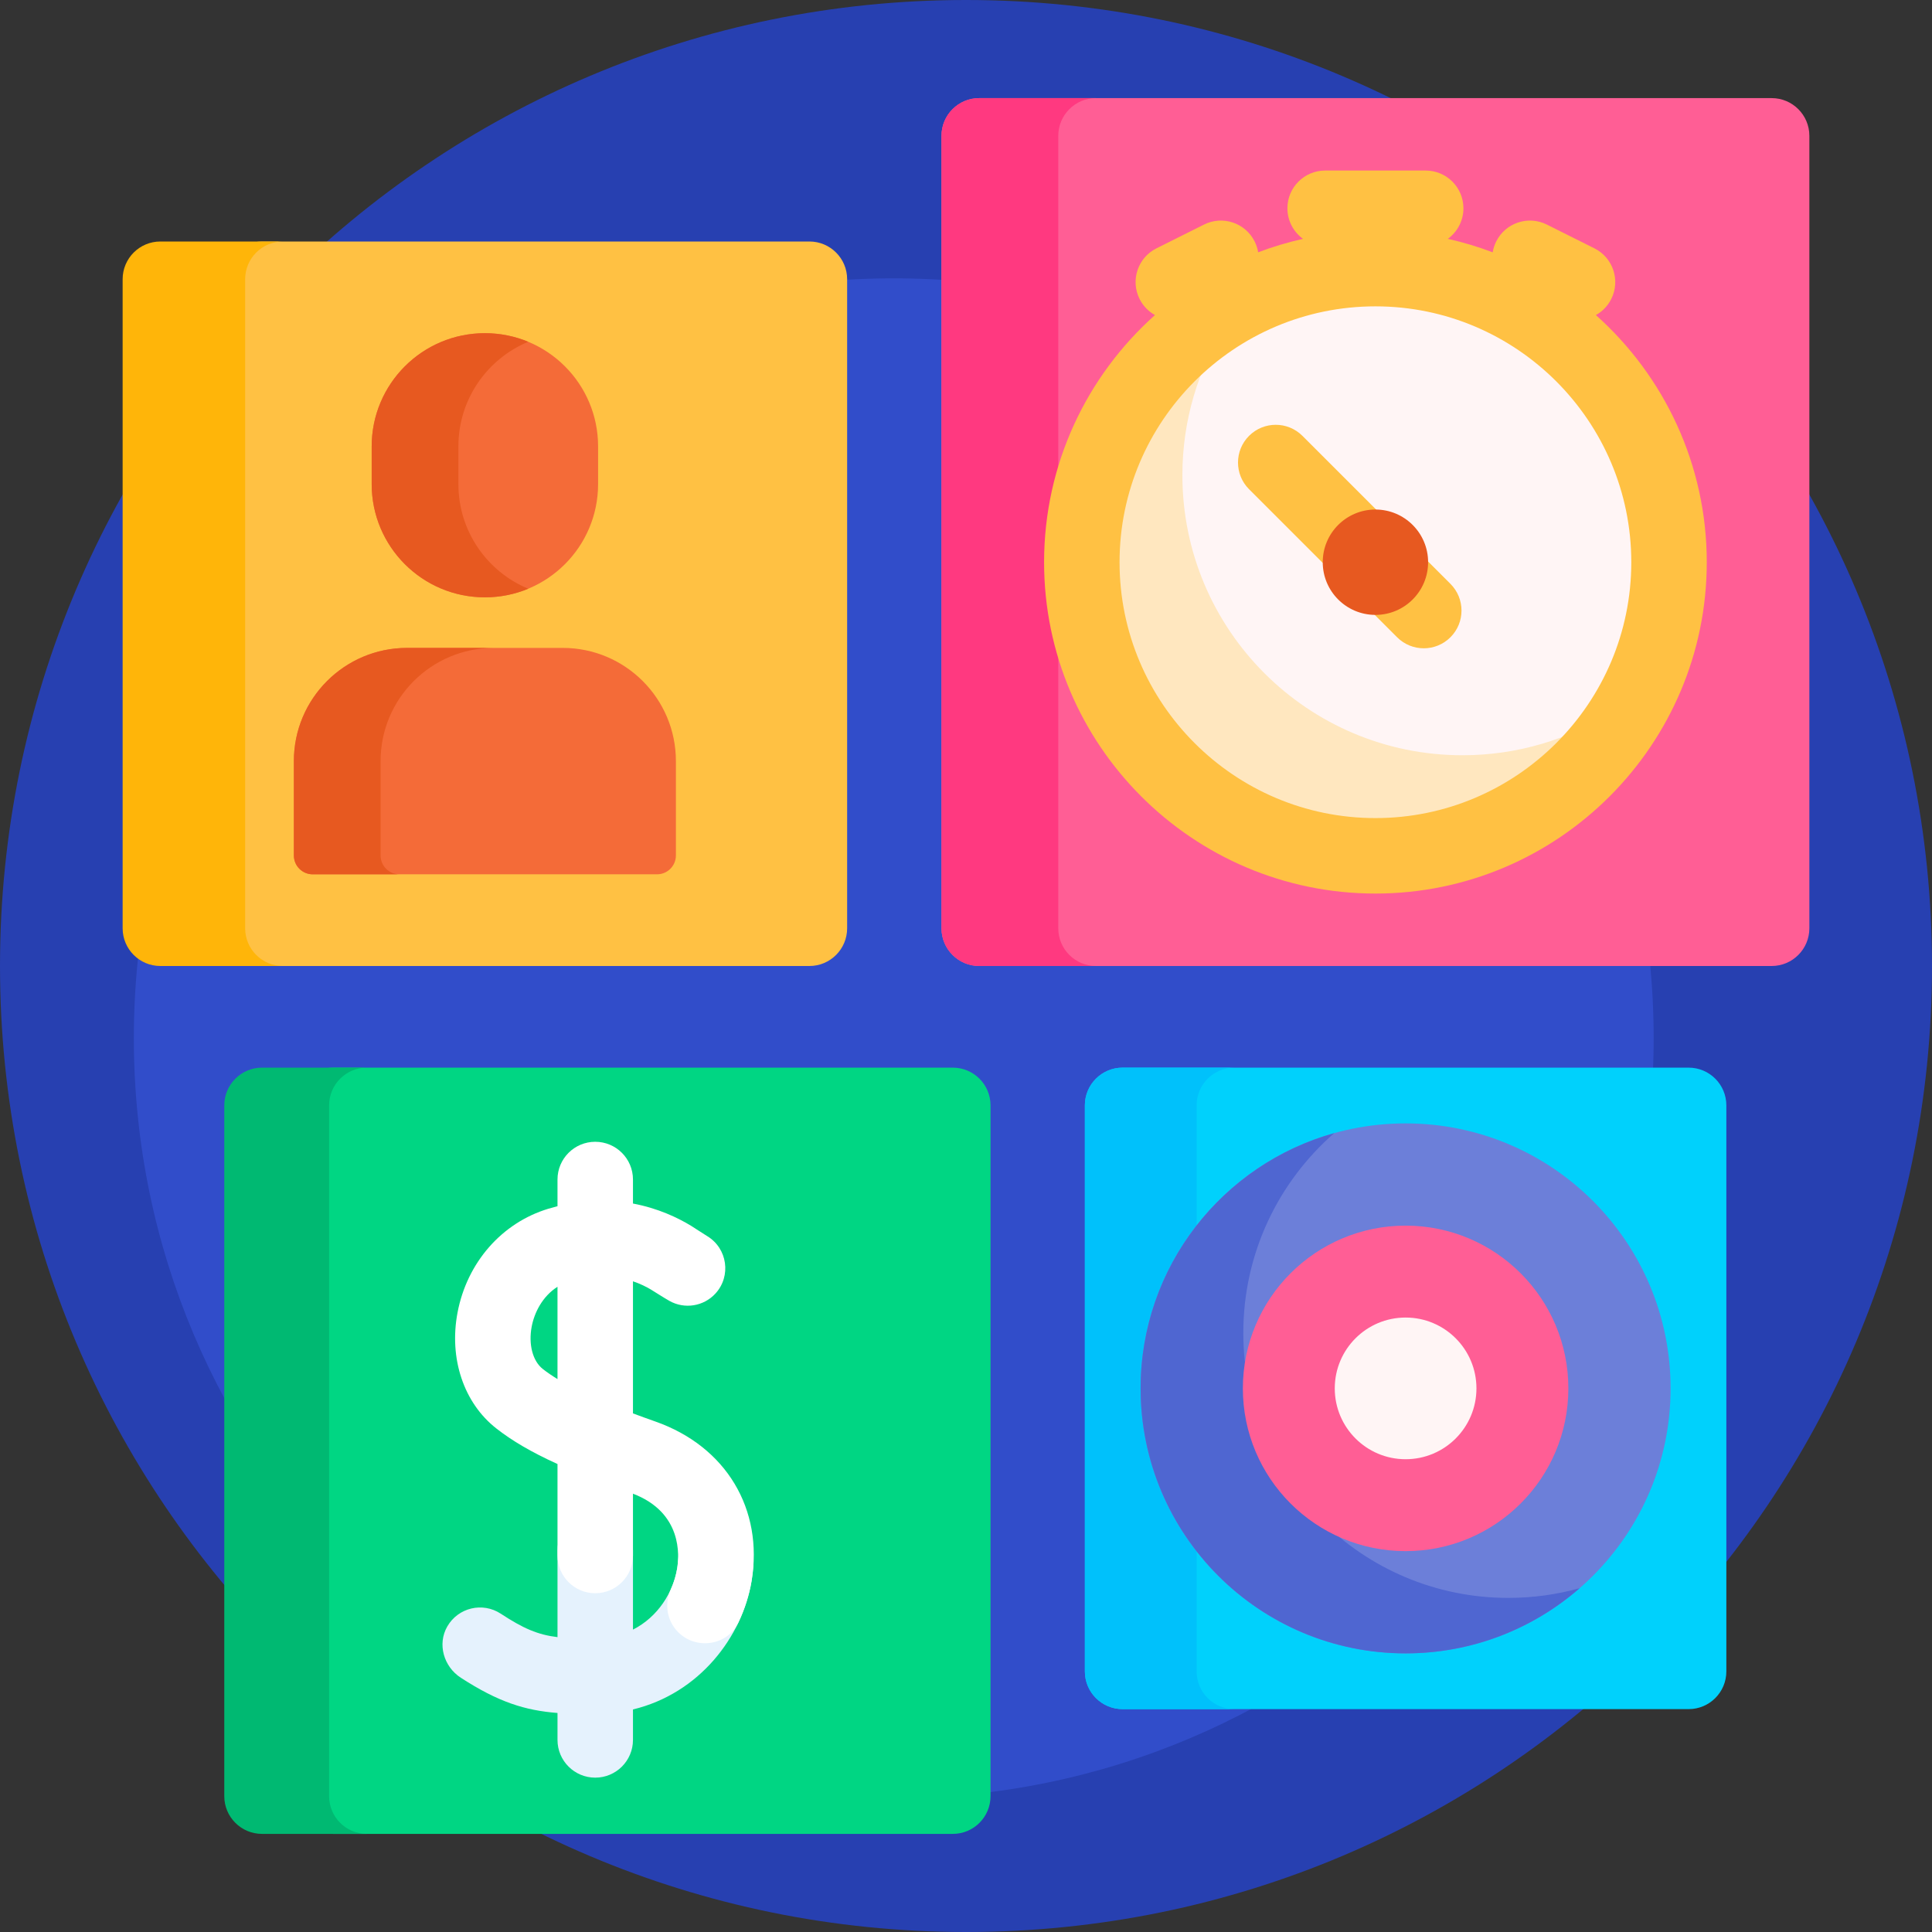 <?xml version="1.0" encoding="UTF-8"?> <svg xmlns="http://www.w3.org/2000/svg" id="Capa_1" height="512" viewBox="0 0 512 512" width="512"><rect x="0" y="0" width="512" height="512" fill="#333333" stroke="none"/><g><path d="m512 256c0 141.385-114.615 256-256 256s-256-114.615-256-256 114.615-256 256-256 256 114.615 256 256z" fill="#2740b1"></path><path d="m438.237 275.146c0 111.221-90.162 201.383-201.383 201.383s-201.383-90.162-201.383-201.383 90.162-201.383 201.383-201.383 201.383 90.162 201.383 201.383z" fill="#314dca"></path><path d="m479.5 36v210c0 5.523-4.477 10-10 10h-210c-5.523 0-10-4.477-10-10v-210c0-5.523 4.477-10 10-10h210c5.523 0 10 4.477 10 10z" fill="#ff5e95"></path><path d="m290.455 256h-30.955c-5.523 0-10-4.477-10-10v-210c0-5.523 4.477-10 10-10h30.955c-5.523 0-10 4.477-10 10v210c0 5.523 4.477 10 10 10z" fill="#ff3980"></path><path d="m438.722 148.994c0 40.991-33.23 74.221-74.221 74.221s-74.221-33.23-74.221-74.221 33.23-74.221 74.221-74.221 74.221 33.23 74.221 74.221z" fill="#fff5f5"></path><path d="m427.24 188.668c-13.158 20.763-36.338 34.547-62.739 34.547-40.991 0-74.221-33.23-74.221-74.221 0-26.4 13.784-49.581 34.547-62.739-7.272 11.476-11.482 25.083-11.482 39.674 0 40.991 33.23 74.221 74.221 74.221 14.591 0 28.198-4.211 39.674-11.482z" fill="#ffe7bf"></path><path d="m384.385 168.877c-1.952 1.953-4.513 2.929-7.071 2.929-2.56 0-5.118-.976-7.071-2.929l-39.23-39.23c-3.905-3.905-3.905-10.237 0-14.142s10.237-3.905 14.143 0l39.23 39.23c3.904 3.906 3.904 10.237-.001 14.142z" fill="#ffc143"></path><path d="m378.464 148.994c0 7.711-6.251 13.962-13.962 13.962s-13.963-6.251-13.963-13.962 6.251-13.963 13.963-13.963c7.711 0 13.962 6.252 13.962 13.963z" fill="#e75920"></path><path d="m422.924 83.495c1.7-.944 3.144-2.394 4.079-4.265 2.47-4.94.468-10.947-4.473-13.417l-12.602-6.301c-4.94-2.47-10.946-.468-13.416 4.472-.466.933-.773 1.904-.931 2.881-3.844-1.459-7.815-2.656-11.894-3.569 2.506-1.817 4.136-4.768 4.136-8.1 0-5.523-4.478-10-10-10h-26.646c-5.522 0-10 4.477-10 10 0 3.332 1.63 6.283 4.136 8.1-4.078.913-8.049 2.109-11.892 3.569-.158-.978-.465-1.949-.931-2.881-2.471-4.94-8.481-6.942-13.416-4.472l-12.602 6.301c-4.94 2.47-6.942 8.477-4.473 13.417.936 1.871 2.378 3.32 4.079 4.265-18.022 16.092-29.386 39.494-29.386 65.499 0 48.417 39.391 87.808 87.809 87.808s87.809-39.391 87.809-87.808c0-26.005-11.364-49.406-29.386-65.499zm-58.423 133.307c-37.39 0-67.809-30.418-67.809-67.808s30.419-67.809 67.809-67.809 67.809 30.419 67.809 67.809-30.419 67.808-67.809 67.808z" fill="#ffc143"></path><path d="m224.5 74v172c0 5.522-4.477 10-10 10h-145.064c-5.523 0-10-4.478-10-10v-172c0-5.523 4.477-10 10-10h145.064c5.523 0 10 4.477 10 10z" fill="#ffc143"></path><path d="m74.968 256h-32.468c-5.523 0-10-4.477-10-10v-172c0-5.523 4.477-10 10-10h32.468c-5.523 0-10 4.477-10 10v172c0 5.523 4.477 10 10 10z" fill="#ffb509"></path><path d="m98.5 128.298v-10c0-16.568 13.431-30 30-30s30 13.432 30 30v10c0 16.568-13.431 30-30 30s-30-13.432-30-30zm50.621 43.404h-41.242c-16.569 0-30 13.432-30 30v25c0 2.761 2.239 5 5 5h91.242c2.761 0 5-2.239 5-5v-25c0-16.568-13.432-30-30-30z" fill="#f46b38"></path><path d="m107.879 171.702h22.979c-16.569 0-30 13.432-30 30v25c0 2.761 2.239 5 5 5h-22.979c-2.761 0-5-2.239-5-5v-25c0-16.568 13.432-30 30-30zm13.6-43.404v-10c0-12.499 7.643-23.211 18.51-27.721-3.539-1.468-7.419-2.279-11.489-2.279-16.569 0-30 13.432-30 30v10c0 16.568 13.431 30 30 30 4.07 0 7.951-.811 11.489-2.279-10.867-4.51-18.51-15.223-18.51-27.721z" fill="#e75920"></path><path d="m457.5 292.936v150c0 5.523-4.477 10-10 10h-150c-5.523 0-10-4.477-10-10v-150c0-5.523 4.477-10 10-10h150c5.523 0 10 4.477 10 10z" fill="#00d1fc"></path><path d="m327.117 452.936h-29.617c-5.523 0-10-4.477-10-10v-150c0-5.523 4.477-10 10-10h29.617c-5.523 0-10 4.477-10 10v150c0 5.523 4.477 10 10 10z" fill="#00c1fb"></path><path d="m262.5 292.936v183.064c0 5.523-4.477 10-10 10h-164.174c-5.523 0-10-4.477-10-10v-183.064c0-5.522 4.477-10 10-10h164.174c5.523 0 10 4.478 10 10z" fill="#00d683"></path><path d="m97.217 486h-27.781c-5.523 0-10-4.477-10-10v-183.064c0-5.523 4.477-10 10-10h27.781c-5.523 0-10 4.477-10 10v183.064c0 5.523 4.477 10 10 10z" fill="#00b972"></path><path d="m442.723 367.936c0 38.783-31.44 70.223-70.223 70.223s-70.223-31.44-70.223-70.223 31.44-70.223 70.223-70.223 70.223 31.44 70.223 70.223z" fill="#6c7fd9"></path><path d="m418.628 420.885c-12.339 10.758-28.472 17.274-46.128 17.274-38.783 0-70.223-31.44-70.223-70.223 0-32.23 21.713-59.388 51.308-67.646-14.765 12.874-24.095 31.821-24.095 52.948 0 38.783 31.44 70.224 70.223 70.224 6.554 0 12.898-.898 18.915-2.577z" fill="#4f66d1"></path><path d="m415.63 367.936c0 23.82-19.31 43.13-43.13 43.13s-43.13-19.31-43.13-43.13 19.31-43.13 43.13-43.13 43.13 19.31 43.13 43.13z" fill="#ff5e95"></path><path d="m199.667 414.853c-.095 1.375-.26 2.767-.496 4.172-2.482 14.762-13.791 29.737-31.427 33.999v8.072c0 5.522-4.477 10-10 10s-10-4.478-10-10v-7.14c-8.617-.676-15.662-2.88-25.628-9.34-4.523-2.932-6.268-8.904-3.584-13.579 2.89-5.032 9.368-6.538 14.156-3.403 6.041 3.952 9.837 5.591 15.056 6.226v-23.008c0-5.522 4.477-10 10-10s10 4.478 10 10v21.013c6.694-3.398 10.661-9.952 11.704-16.154.085-.505.175-1.183.225-1.988.33-5.283 4.608-9.445 9.901-9.445h.195c5.736-.002 10.293 4.852 9.898 10.575z" fill="#e5f2fd"></path><path d="m173.759 376.746c-1.979-.7-3.997-1.426-6.016-2.179v-35.007c1.947.658 3.528 1.455 4.694 2.146.439.261 3.684 2.33 4.985 3.058 4.011 2.243 9.04 1.441 12.156-1.937 4.271-4.631 3.208-12.017-2.192-15.26-.83-.499-3.707-2.389-4.246-2.717-3.528-2.146-8.774-4.659-15.397-5.896v-6.369c0-5.522-4.477-10-10-10s-10 4.478-10 10v7.076c-.795.199-1.599.42-2.412.665-12.355 3.722-21.583 14.275-24.084 27.542-2.291 12.156 1.643 23.909 10.268 30.674 4.19 3.287 9.318 6.298 16.228 9.442v24.239c0 5.522 4.477 10 10 10s10-4.478 10-10v-16.38c13.104 5.006 12.281 16.438 11.704 19.867-.308 1.833-.872 3.697-1.686 5.5-1.522 3.374-1.19 7.291 1.03 10.253 4.458 5.95 13.746 5.168 16.927-1.552 1.671-3.53 2.834-7.215 3.452-10.886 3.21-19.091-6.765-35.687-25.411-42.279zm-29.901-13.94c-2.686-2.106-3.846-6.516-2.957-11.233.697-3.699 2.843-8.025 6.841-10.563v24.459c-1.42-.867-2.725-1.755-3.884-2.663z" fill="#fff"></path><path d="m391.274 367.936c0 10.369-8.406 18.774-18.774 18.774s-18.774-8.405-18.774-18.774 8.406-18.774 18.774-18.774 18.774 8.405 18.774 18.774z" fill="#fff5f5"></path></g></svg> 